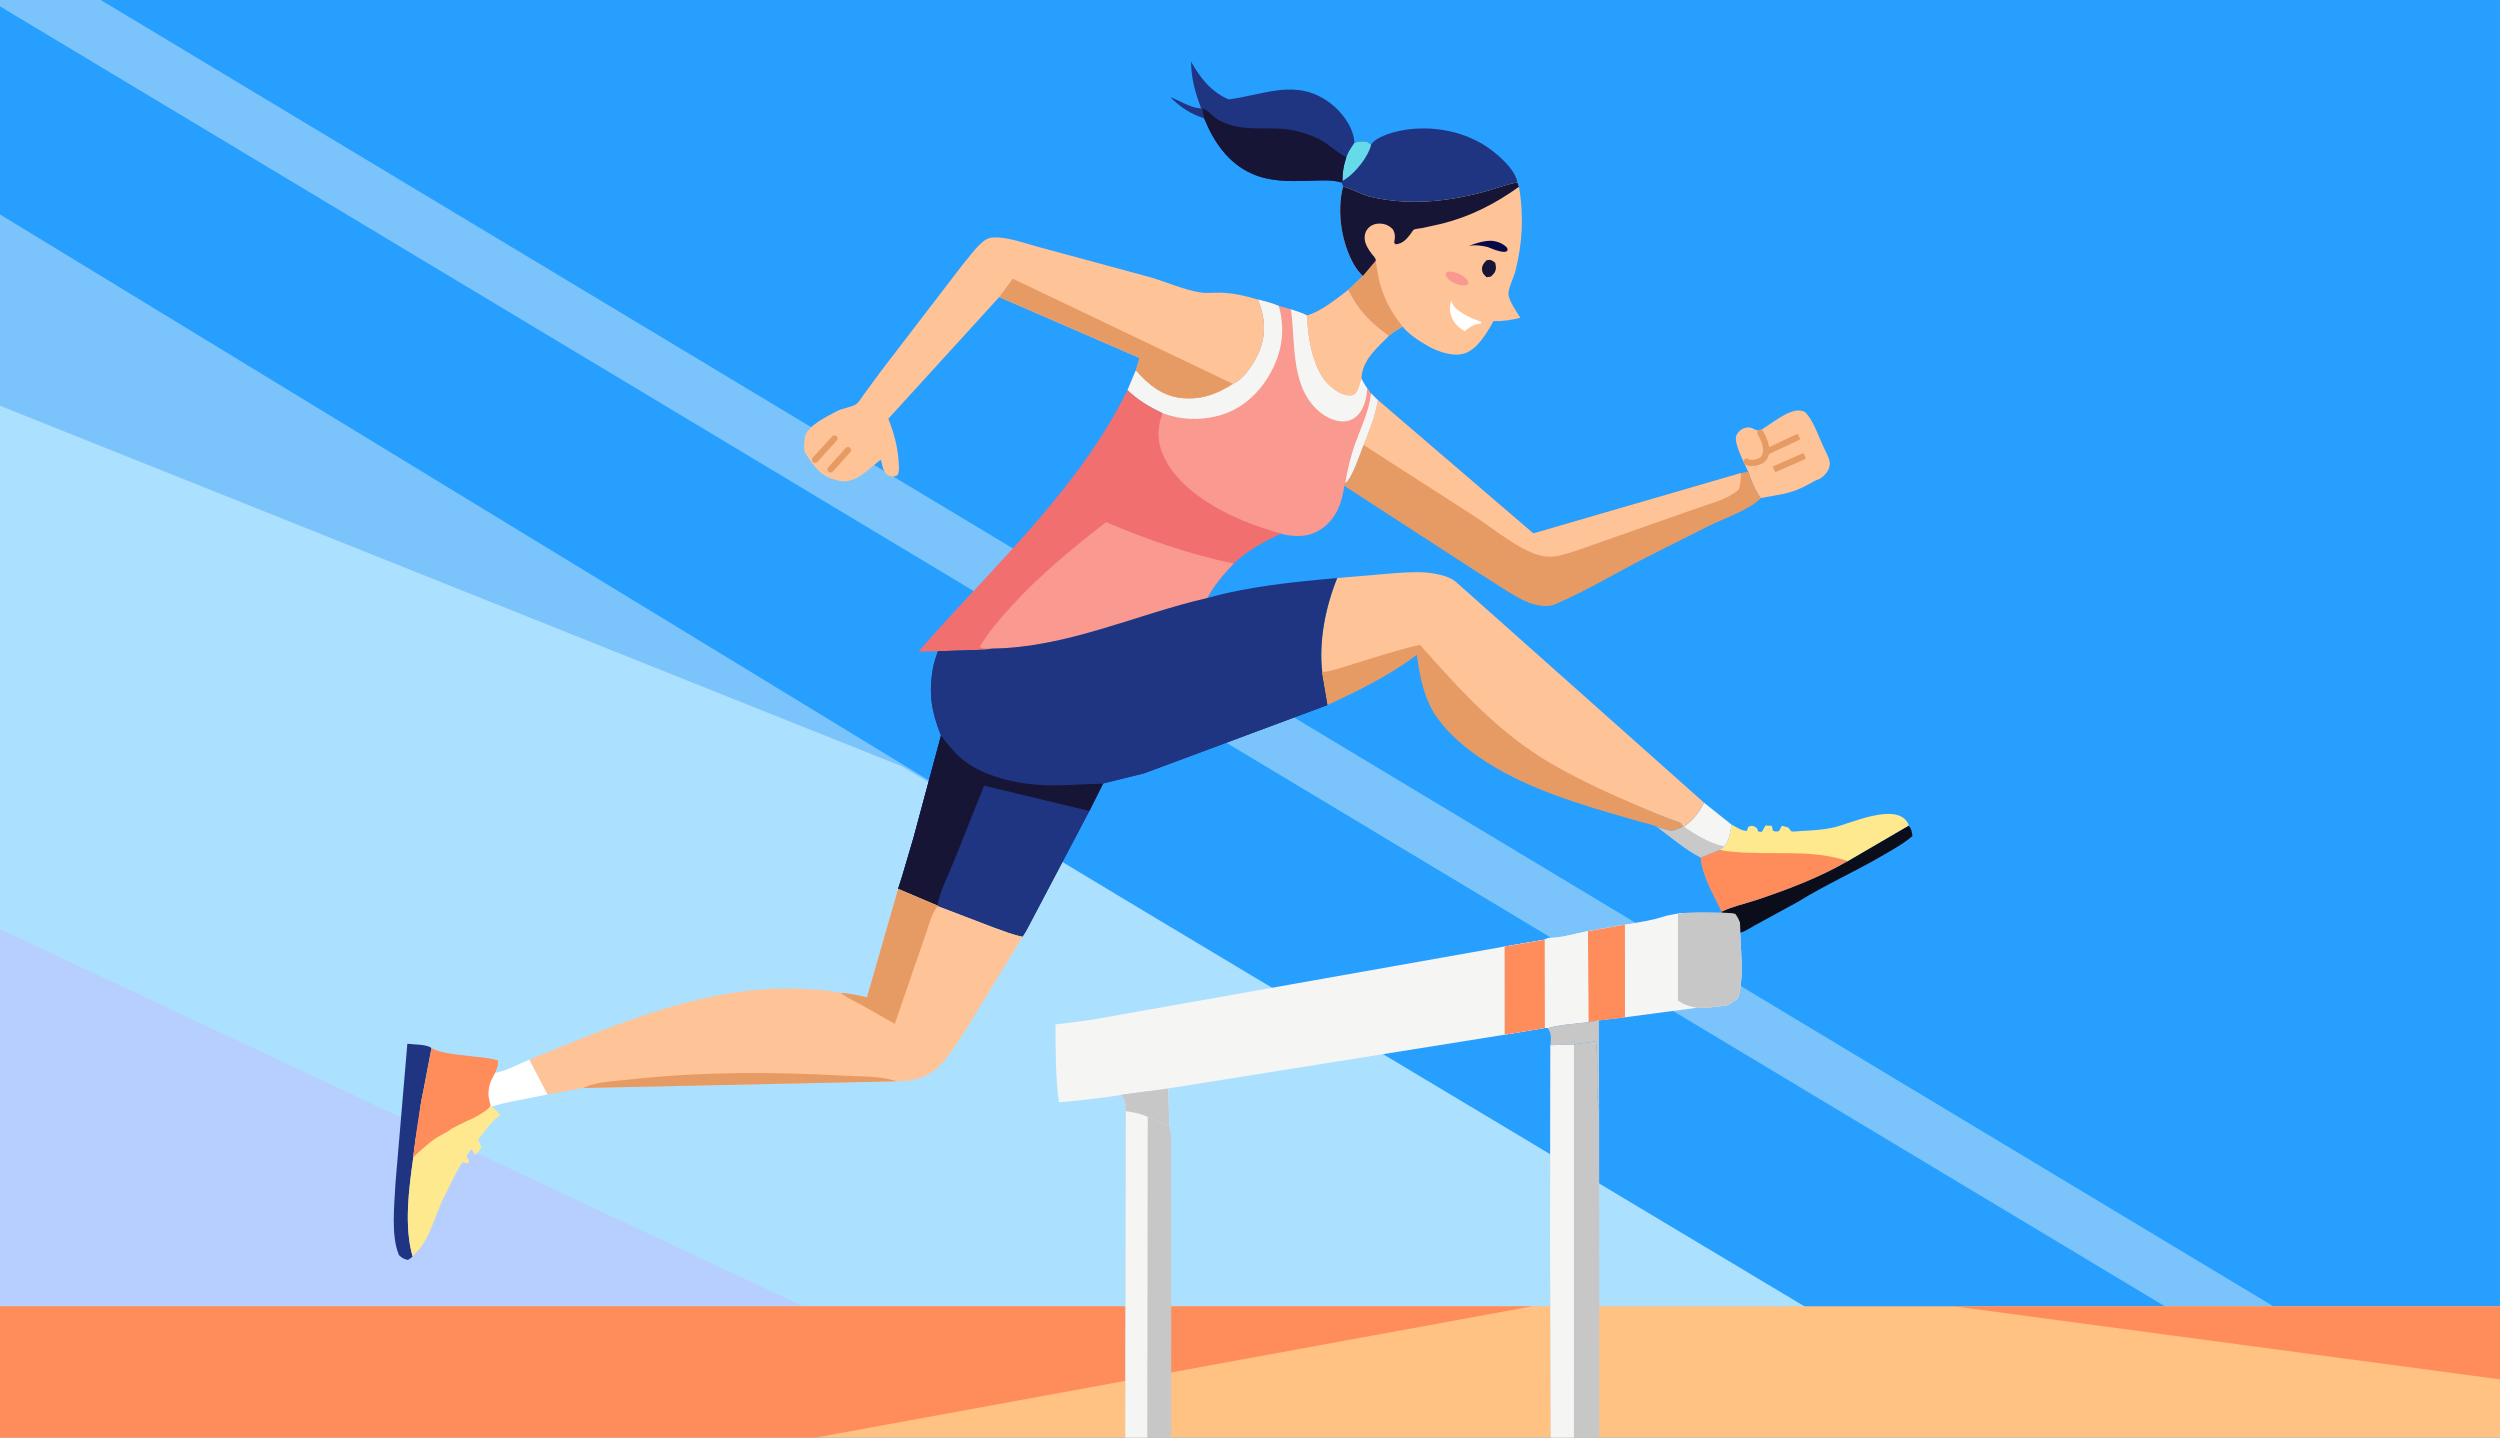 <svg width="400" height="230" viewBox="0 0 400 230" fill="none" xmlns="http://www.w3.org/2000/svg">
<rect x="0" y="0" width="400" height="230" fill="#808080" stroke="none"/>
<g clip-path="url(#clip0_6232_34731)">
<rect width="400" height="230" fill="#7AC4FB"/>
<path d="M364.104 209.227L-9.508 -15.406V-50H475.505V209.227H364.104Z" fill="#279FFF"/>
<path d="M346.757 209.234L-15.277 -8.156V25.005L287.089 209.234H346.757Z" fill="#279FFF"/>
<path d="M144.392 122.65L-14.559 59.102V142.912L127.911 209.224H289.06L144.392 122.65Z" fill="#ACE0FF"/>
<path d="M128.958 209.229L-16 141.141V209.229H128.958Z" fill="#B7CFFF"/>
<rect x="-9" y="209" width="415" height="39" fill="#FFC282"/>
<path d="M32.34 248L245.194 209H-3V248H32.34Z" fill="#FF8C5B"/>
<path d="M402 220.966L312.584 209H402V220.966Z" fill="#FF8C5B"/>
<path d="M305.379 132.102C305.884 132.663 305.867 133.022 305.998 133.754C304.559 135.023 302.686 136.025 301.026 136.99C296.668 139.524 291.971 141.621 287.705 144.271L280.704 148.096L280.583 148.165C279.689 148.67 278.782 149.358 277.714 149.293C276.552 148.818 275.93 146.965 275.438 145.879C277.211 145.018 279.433 144.551 281.311 143.91C286.335 142.2 290.988 140.444 295.608 137.799L305.379 132.102Z" fill="#0C0D1A"/>
<path d="M285.107 132.128C285.382 132.21 285.887 132.294 286.125 132.432C286.311 132.541 286.442 132.91 286.63 133.019C286.779 133.105 288.05 132.962 288.288 132.949C290.056 132.868 291.803 132.766 293.532 132.358C296.153 131.74 303.464 128.291 305.277 131.732C305.366 131.905 305.359 131.933 305.379 132.098L295.608 137.796C291.674 136.68 287.688 136.715 283.645 136.715C280.66 136.715 277.969 136.801 275.059 136L275.849 135.416C276.736 134.454 276.825 133.172 277.043 131.928C277.784 132.314 278.7 132.989 279.525 132.935L279.696 132.324C280.093 132.138 280.273 132.056 280.697 132.239C280.856 132.309 281.009 132.447 281.138 132.551L281.314 133.051L281.896 133.095L282.483 132.086L283.496 132.131L283.657 132.9C284.123 133.098 284.17 133.071 284.641 132.974L285.107 132.128Z" fill="#FFE98E"/>
<path d="M275.061 136C278 136.5 281.015 136.498 284 136.5C288.043 136.5 292 136.5 295.61 137.796C290.99 140.441 286.338 142.2 281.314 143.907C279.436 144.545 277.214 145.013 275.44 145.876C274.273 143.353 272.234 140.023 272.105 137.205L275.061 136Z" fill="#FF8C5B"/>
<path d="M279.717 75.478C279.217 74.308 277.331 70.889 277.812 69.684C278.02 69.164 278.516 68.716 279.041 68.519C280.272 68.053 280.614 68.909 281.541 68.907C281.662 68.907 282.261 68.462 282.427 68.358C284.048 67.356 286.83 64.976 288.727 65.881C290.025 66.95 291.036 69.986 291.777 71.552C292.111 72.264 292.698 73.256 292.755 74.046C292.812 74.81 292.433 75.478 291.916 76.01C291.626 76.307 291.053 76.754 290.635 76.792C288.5 78 287.5 78.5 285.5 79L281.702 79.686C280.768 78.338 280.225 77.019 279.717 75.478Z" fill="#FFC398"/>
<path d="M219.399 23.113C220.115 21.976 222.456 21.263 223.732 20.981C228.384 19.949 233.703 20.761 237.719 23.371C239.513 24.536 242.314 26.951 242.77 29.076L242.793 29.2L242.552 29.244C240.749 29.588 238.985 30.293 237.204 30.763C231.308 32.322 225.379 32.883 219.379 31.525C217.794 31.166 216.401 30.224 214.895 29.86L214.68 29.19L214.784 28.947V28.831C214.804 27.445 214.97 26.446 215.408 25.145C215.698 24.279 216.186 23.591 216.699 22.841C217.449 22.614 217.975 22.564 218.752 22.663C218.943 22.809 219.174 23.042 219.399 23.113Z" fill="#1F3581"/>
<path d="M216.693 22.844C217.444 22.616 217.969 22.567 218.747 22.666C218.938 22.812 219.166 23.042 219.391 23.113C218.948 25.068 216.862 27.658 215.162 28.737L214.773 28.945V28.828C214.793 27.443 214.959 26.443 215.398 25.142C215.693 24.279 216.181 23.591 216.693 22.844Z" fill="#66DAE8"/>
<path d="M192.189 17.34C191.196 14.708 190.623 12.699 190.561 9.844C191.983 12.417 193.819 14.742 196.596 15.908C202.361 15.153 207.529 12.427 212.905 16.546C214.691 17.914 216.46 20.249 216.687 22.548L216.697 22.847C216.185 23.594 215.697 24.282 215.407 25.15C214.968 26.452 214.802 27.451 214.782 28.837V28.953L214.678 29.195C213.016 28.706 211.074 28.879 209.359 28.926C206.29 29.01 203.288 29.077 200.404 27.83C196.534 26.157 194.201 22.709 192.667 18.928C190.4 18.198 188.914 17.174 187.234 15.539C188.738 16.083 190.47 17.251 192.033 17.337L192.189 17.34Z" fill="#1F3581"/>
<path d="M192.375 17.336C193.321 17.64 193.916 18.489 194.719 19.036C195.4 19.503 196.255 19.817 197.045 20.043C199.723 20.807 202.386 20.416 205.106 20.607C206.979 20.738 208.807 21.262 210.524 22.007C212.412 22.826 213.643 24.256 215.407 25.159C214.968 26.46 214.802 27.459 214.783 28.845V28.961L214.678 29.204C213.016 28.714 211.074 28.887 209.36 28.934C206.29 29.018 203.288 29.085 200.404 27.838C196.534 26.166 194.201 22.717 192.667 18.937L192.375 17.336Z" fill="#171536"/>
<path d="M242.79 29.195L243.028 29.888C243.833 34.386 243.595 39.064 242.431 43.48C242.176 44.447 241.279 46.179 241.351 47.109C241.43 48.146 242.703 49.945 243.251 50.85C241.769 51.214 240.481 51.419 238.95 51.377C237.967 53.191 236.398 55.89 234.303 56.555C232.484 57.134 230.074 56.258 228.498 55.378C227.19 54.648 225.317 53.426 224.413 52.241C223.648 52.701 222.867 53.131 222.206 53.735C219.275 51.62 217.338 49.702 215.727 46.392L218.064 44.158C217.516 43.653 217.048 43.062 216.676 42.416C214.632 38.866 213.852 33.834 214.895 29.858C216.404 30.222 217.794 31.165 219.379 31.523C225.379 32.882 231.305 32.32 237.204 30.761C238.985 30.291 240.749 29.586 242.552 29.242L242.79 29.195Z" fill="#FFC398"/>
<path d="M237.868 41.634C238.616 41.522 238.604 41.587 239.226 42.032C239.278 42.297 239.382 42.678 239.344 42.952C239.26 43.613 238.985 43.831 238.529 44.256L237.868 44.358C237.397 43.922 237.157 43.746 237.122 43.061C237.098 42.448 237.464 42.042 237.868 41.634Z" fill="#171536"/>
<path d="M218.061 44.168L220.127 41.711C220.628 46.018 221.73 48.841 224.408 52.25C223.643 52.71 222.862 53.141 222.201 53.744C219.27 51.629 217.333 49.712 215.723 46.402L218.061 44.168Z" fill="#E69B65"/>
<path d="M242.792 29.195L243.03 29.888C239.218 32.624 235.214 34.668 230.641 35.806L227.527 36.494C227.215 36.555 226.472 36.602 226.214 36.746C226.068 36.83 225.81 37.285 225.681 37.451C225.022 38.302 224.468 38.938 223.338 39.099L223.058 38.851L223.103 38.619C223.239 37.862 223.239 37.456 222.904 36.756C222.335 36.137 221.733 35.831 220.88 35.776C220.214 35.734 219.505 35.937 219.017 36.407C218.562 36.845 218.331 37.414 218.341 38.045C218.356 39.007 218.913 39.873 219.473 40.613C219.738 40.962 220.105 41.236 220.13 41.696L218.064 44.153C217.516 43.648 217.048 43.057 216.676 42.411C214.632 38.861 213.852 33.829 214.895 29.853C216.404 30.217 217.794 31.16 219.379 31.518C225.379 32.877 231.305 32.315 237.204 30.756C238.985 30.286 240.749 29.581 242.552 29.237L242.792 29.195Z" fill="#171536"/>
<path d="M220.452 64.008L245.332 85.356L278.533 75.7L279.715 75.467C280.223 77.009 280.765 78.327 281.699 79.673C281.682 79.673 281.682 79.77 281.682 79.77L281.558 79.886C279.569 81.704 276.024 82.874 273.569 84.069L263.466 89.151C258.652 91.61 253.884 94.495 248.931 96.637C248.337 96.895 247.784 97.001 247.135 96.964C246.02 96.9 244.982 96.623 243.972 96.145C241.514 94.98 239.091 93.203 236.75 91.778L215.086 77.734L215.232 77.254C216.248 76.742 217.625 72.464 218.16 71.192C219.102 68.79 220.046 66.576 220.452 64.008Z" fill="#E69B65"/>
<path d="M220.452 64.008L245.332 85.356L278.533 75.7C278.53 76.64 278.53 77.437 278.184 78.322C276.509 79.898 273.44 80.608 271.274 81.403L256.965 86.43C254.458 87.268 251.963 88.337 249.38 88.916C247.831 89.262 246.427 89 244.982 88.377C241.801 87.004 238.749 84.458 235.831 82.55L218.16 71.187C219.102 68.79 220.045 66.576 220.452 64.008Z" fill="#FFC398"/>
<path d="M209.124 50.483C211.447 49.817 213.831 47.833 215.728 46.391C217.336 49.698 219.273 51.618 222.206 53.733C220.207 55.762 217.987 57.538 217.797 60.552C217.968 60.829 218.545 61.969 218.773 62.113L219.362 62.942L220.452 64.018C220.046 66.586 219.102 68.8 218.161 71.197C217.626 72.469 216.248 76.746 215.233 77.259L215.087 77.739C214.732 80.297 213.925 82.709 211.794 84.359C209.924 85.809 208.13 85.937 205.868 85.608C205.559 85.564 205.259 85.477 204.967 85.373L202 85C196.004 84.042 188.728 79.109 186 73.5C184.171 69.74 185.111 68.642 185.985 66.099C183.872 65.074 182.106 64.045 180.406 62.412L181.746 59.243C183.785 61.571 186.092 63.471 189.337 63.696C192.466 63.914 194.656 63.033 197.27 61.413C199.063 60.673 200.691 58.07 201.422 56.368C202.658 53.484 202.432 50.767 201.27 47.91C202.378 48.224 203.567 48.479 204.617 48.951L206.555 49.488C207.362 49.79 208.383 50.045 209.124 50.483Z" fill="#F9998F"/>
<path d="M219.368 62.945L220.458 64.022C220.052 66.59 219.108 68.804 218.166 71.201C217.631 72.473 216.254 76.75 215.238 77.262C215.583 75.199 216.103 73.012 216.806 71.04C217.8 68.252 218.999 65.936 219.368 62.945Z" fill="#F5F5F4"/>
<path d="M206.551 49.492C207.366 49.791 208.386 50.046 209.125 50.482C209.209 53.829 210.046 59.057 212.516 61.459C213.351 62.27 214.694 63.302 215.92 63.255C216.423 63.238 216.619 63.208 216.941 62.81C217.372 62.28 217.57 61.206 217.795 60.548C217.966 60.826 218.544 61.966 218.772 62.11C218.66 63.438 218.437 64.749 217.677 65.88C217.146 66.667 216.334 67.263 215.378 67.399C214.092 67.585 212.586 66.986 211.57 66.234C206.363 62.382 207.336 55.111 206.551 49.492Z" fill="#F5F5F4"/>
<path d="M201.264 47.914C202.371 48.228 203.561 48.483 204.611 48.956C205.696 52.944 205.129 56.479 203.063 60.054C201.276 63.144 198.42 65.633 194.912 66.528C191.915 67.293 188.88 67.194 185.981 66.098C183.868 65.074 182.102 64.044 180.402 62.412L181.743 59.242C183.781 61.571 186.088 63.471 189.333 63.696C192.462 63.913 194.652 63.033 197.266 61.412C199.059 60.672 200.687 58.07 201.418 56.368C202.654 53.486 202.426 50.769 201.264 47.914Z" fill="#F5F5F4"/>
<path d="M209.125 50.483C211.449 49.817 213.832 47.833 215.73 46.391C217.337 49.698 219.275 51.618 222.208 53.733C220.209 55.762 217.989 57.538 217.798 60.552C217.575 61.21 217.377 62.281 216.943 62.813C216.619 63.211 216.423 63.241 215.923 63.258C214.694 63.303 213.351 62.274 212.519 61.462C210.044 59.057 209.209 53.83 209.125 50.483Z" fill="#FFC398"/>
<path d="M159.874 47.532L142.126 67C143.02 69.239 143.617 71.384 143.776 73.801C143.826 74.536 143.93 75.298 143.64 75.991C143.174 76.27 142.879 76.339 142.319 76.141C141.68 75.916 141.455 75.427 141.259 74.828L140.933 73.554C138.936 74.997 136.603 77.884 133.678 76.765C131.369 76.332 129.965 74.291 128.808 72.411C128.545 71.985 128.677 70.323 128.806 69.843C129.291 68.025 132.311 66.661 133.921 65.775C134.776 65.305 136.398 65.135 137.072 64.605C137.441 64.316 137.853 63.596 138.145 63.21L140.942 59.403L153.936 42.458C154.981 41.221 156.061 39.657 157.302 38.646C157.748 38.282 158.206 38.047 158.786 38.002C161.204 37.819 164.378 39.076 166.724 39.67L184.251 44.415C186.736 45.175 189.446 46.364 191.983 46.783C193.055 46.958 194.306 46.797 195.401 46.83C197.324 46.886 199.439 47.374 201.265 47.931C202.427 50.785 202.655 53.502 201.416 56.389C200.688 58.089 199.058 60.694 197.264 61.434C194.651 63.054 192.458 63.935 189.332 63.717C186.089 63.492 183.78 61.592 181.741 59.264L182.346 57.282L159.874 47.532Z" fill="#FFC398"/>
<path d="M282.578 72.318L287.836 69.844M283.815 75.101L288.763 72.936" stroke="#E69B65"/>
<path d="M281.645 69.227C282.367 70.361 283.192 72.567 281.955 73.556C281.336 74.051 279.996 74.278 279.48 73.865" stroke="#E69B65" stroke-linecap="round"/>
<path d="M159.875 47.525L162.045 44.586L197.265 61.422C194.652 63.042 192.459 63.923 189.333 63.705C186.09 63.48 183.781 61.58 181.742 59.252L182.347 57.27L159.875 47.525Z" fill="#E69B65"/>
<path d="M148.941 101.991C160.161 89.47 172.833 77.709 180.401 62.422C182.1 64.055 183.867 65.084 185.98 66.108C185.108 68.651 185.11 70.791 186.314 73.268C189.044 78.879 196.305 82.568 201.991 84.468L204.961 85.383C202.177 86.689 199.623 88.04 197.378 90.185C195.79 91.862 194.222 93.644 193.137 95.697C181.803 98.31 170.603 103.634 158.808 103.772L157.327 103.965L150.071 104.198L146.977 104.245L148.941 101.991Z" fill="#F26F6F"/>
<path d="M158.815 103.761C158.152 103.749 157.304 103.895 156.762 103.509C158.099 101.193 160.037 98.962 161.835 96.985C166.386 91.98 171.646 87.693 176.969 83.539C183.606 86.384 190.317 88.675 197.388 90.174C195.8 91.852 194.231 93.633 193.146 95.686C181.808 98.296 170.61 103.62 158.815 103.761Z" fill="#F9998F"/>
<path d="M269.293 132.273L269.414 132.293C271.5 133.5 273.5 134.5 275.853 135.428L275.063 136.012L272.107 137.216C269.669 135.987 267.274 133.931 265.094 132.286C265.765 132.457 266.818 132.887 267.482 132.892C267.844 132.894 268.921 132.412 269.293 132.273Z" fill="#C9C9C9"/>
<path d="M272.642 128.43L277.047 131.938C276.829 133.182 276.74 134.464 275.853 135.426C273.544 134.924 271.361 133.571 269.414 132.292C271.002 131.079 271.725 130.228 272.642 128.43Z" fill="#F5F5F4"/>
<path d="M211.559 107.551L211.5 107.5C213.16 107.29 215.395 106.485 217 106C220.446 104.963 223.985 103.764 227.5 103C234.05 110.355 239.829 117.047 248.5 122C252.944 124.536 257.793 127.003 262.5 129L266.948 130.958C267.52 131.185 268.479 131.401 268.969 131.727C269.056 131.784 269.229 132.163 269.291 132.269C268.92 132.407 267.842 132.89 267.48 132.885C266.817 132.88 265.764 132.45 265.092 132.279C264.366 131.92 263.393 131.749 262.61 131.527L257.574 130.072C249.933 127.833 241.897 125.112 235.463 120.292C232.917 118.385 230.248 115.849 228.829 112.964C227.578 110.419 227.08 107.551 226.679 104.768C222.38 108.066 217.272 110.54 212.377 112.821L211.5 107.722L211.559 107.551Z" fill="#E69B65"/>
<path d="M213.956 92.488L223.164 91.701C225.27 91.572 227.566 91.389 229.637 91.8C230.802 92.032 231.971 92.324 232.917 93.079L272.642 128.425C271.725 130.221 271.002 131.074 269.414 132.287L269.292 132.267C269.23 132.161 269.057 131.782 268.97 131.725C268.48 131.396 267.521 131.183 266.949 130.956L262.4 129.063C257.693 127.067 253.046 124.946 248.601 122.408C239.928 117.458 233.745 110.535 227.195 103.178C223.679 103.942 220.154 105.145 216.708 106.181C215.103 106.664 213.391 107.319 211.731 107.529L211.56 107.549C210.981 102.584 212.093 97.099 213.956 92.488Z" fill="#FFC398"/>
<path d="M193.137 95.696C199.719 93.823 207.151 93.086 213.954 92.484C212.089 97.096 210.976 102.581 211.556 107.553L211.502 107.724L212.379 112.823L183.054 123.736L176.643 125.319L176.479 125.406L174.289 129.77L165.277 146.873C164.739 147.86 164.244 148.941 163.602 149.861C162.096 149.592 160.56 148.953 159.116 148.451L150.073 144.99L150.009 144.903L143.699 142.224L144.346 140.188L146.152 134.072L150.554 117.704C149.033 113.83 148.542 111.007 149.283 106.885C149.437 105.958 149.764 105.084 150.071 104.199L157.327 103.966L158.809 103.773C170.603 103.632 181.801 98.308 193.137 95.696Z" fill="#1F3581"/>
<path d="M150.074 104.193L157.331 103.961C156.342 106.482 155.738 109.599 156.852 112.162C157.717 114.149 160.298 115.737 162.246 116.484C165.206 117.622 168.481 117.843 171.622 117.815C181.866 117.729 192.454 114.302 202.084 110.982L208.096 108.867C209.154 108.474 210.385 107.84 211.503 107.716L212.38 112.815L183.058 123.731L176.646 125.314L176.483 125.401C172.358 125.448 168.58 125.96 164.413 125.413C161.066 124.975 157.098 123.894 154.387 121.816C152.879 120.658 151.709 119.198 150.56 117.701C149.039 113.827 148.548 111.004 149.289 106.883C149.44 105.953 149.767 105.079 150.074 104.193Z" fill="#1F3581"/>
<path d="M150.556 117.695C151.706 119.192 152.875 120.652 154.384 121.81C157.094 123.888 161.063 124.969 164.41 125.407C168.577 125.954 172.357 125.441 176.479 125.394L174.289 129.759L165.277 146.861C164.739 147.848 164.244 148.929 163.602 149.85C162.096 149.58 160.56 148.942 159.116 148.44L150.073 144.979L150.009 144.892L143.699 142.213L144.346 140.176L146.152 134.061L150.556 117.695Z" fill="#1F3581"/>
<path d="M150.558 117.695C151.707 119.192 152.877 120.652 154.385 121.81C157.096 123.888 161.064 124.969 164.411 125.407C168.578 125.954 172.359 125.441 176.481 125.394L174.291 129.759L157.457 125.706L152.599 137.871C151.769 139.951 150.313 142.71 150.013 144.889L143.703 142.21L144.35 140.174L146.156 134.058L150.558 117.695Z" fill="#171536"/>
<path d="M79.186 171.669C80.992 171.345 83.009 170.246 84.708 169.531L87.629 175.108C84.614 175.79 81.361 176.176 78.433 177.121C77.742 177.151 76.828 177.344 76.258 176.963L76.939 175.476C77.794 174.309 78.468 172.931 79.186 171.669Z" fill="white"/>
<path d="M75.889 184.724C75.577 183.499 74.383 183.022 73.516 182.163L73.783 182.02C74.4 181.728 75.218 181.73 75.852 181.983C76.573 182.272 76.788 182.945 77.051 183.608L76.09 184.754L75.889 184.724Z" fill="#FFE98E"/>
<path d="M67.319 176.734L68.168 177.054C68.998 177.989 69.942 179.337 71.287 179.426C72.496 179.508 73.239 179.072 74.109 178.286L76.612 176.734L76.921 177.054C77.352 177.59 77.437 176.425 78.467 176.855C79.086 177.474 80.517 178.372 79.704 178.711C78.884 179.055 76.302 182.422 73.21 187.061L70.911 183.251C69.843 183.503 68.119 183.402 67.162 182.803C66.818 182.588 66.679 182.237 66.57 181.863L67.009 179.02L67.319 176.734Z" fill="#FFE98E"/>
<path d="M143.707 142.227L150.017 144.906L150.082 144.993L159.124 148.454C160.568 148.958 162.104 149.597 163.61 149.864L155.036 163.926C153.627 166.086 152.197 168.575 150.409 170.433C149.497 171.38 148.288 172.164 147.02 172.528C145.818 172.872 144.691 173.04 143.442 173.01L93.318 174.079L87.628 175.113L84.707 169.537C98.156 164.067 112.78 157.647 127.577 158.199C129.881 158.285 132.242 158.377 134.504 158.859C135.894 158.896 137.355 159.3 138.728 159.542L143.707 142.227Z" fill="#FFC398"/>
<path d="M93.312 174.078L93.585 173.944C95.498 173.083 98.394 172.98 100.472 172.749C111.987 171.47 123.264 171.453 134.82 172.096C137.493 172.245 140.949 172.114 143.437 173.009L93.312 174.078Z" fill="#E69B65"/>
<path d="M143.703 142.227L150.013 144.906L150.078 144.993L150.001 145.064C149.114 145.96 148.514 148.377 148.061 149.614L143.166 163.82L138.469 161.143C137.161 160.42 135.702 159.747 134.5 158.864C135.89 158.901 137.351 159.305 138.724 159.547L143.703 142.227Z" fill="#E69B65"/>
<path d="M63.277 189.283L65.175 167C66.139 167.141 68.341 167.064 69.04 167.698L67.311 176.73L67.001 179.019L66.562 181.861L66.116 185.258C65.425 190.189 64.627 196.158 66.007 201.015C65.849 201.265 65.512 201.426 65.264 201.589C64.543 201.423 64.397 201.324 63.84 200.829C62.504 197.695 63.124 192.663 63.277 189.283Z" fill="#1F3581"/>
<path d="M66.121 185.248L66.567 181.852C66.678 182.223 66.814 182.576 67.159 182.792C68.115 183.388 69.837 183.492 70.907 183.239L71.053 183.195L71.353 183.351C72.359 183.207 72.713 183.061 73.545 183.737C73.929 184.051 74.204 184.439 74.306 184.922L74.593 185.184C74.333 185.236 74.856 185.182 74.593 185.184C73.205 186.737 71.891 190.006 70.979 191.624C69.807 194.056 69.089 196.888 67.632 199.145C67.184 199.84 66.564 200.397 66.012 201.005C64.629 196.146 65.43 190.179 66.121 185.248Z" fill="#FFE98E"/>
<path d="M66.711 184.509L67.1 181.797C67.197 182.093 67.316 182.376 67.616 182.547C68.449 183.023 69.95 183.106 70.882 182.905L71.01 182.869L71.271 182.994C72.148 182.879 72.457 182.763 73.182 183.302C73.517 183.553 73.756 183.863 73.845 184.248L74.095 184.457C74.324 184.455 74.525 184.457 74.752 184.416L74.372 183.969V185.077L73.821 185.508C72.808 184.724 71.232 184.252 70.081 183.567C69.047 183.598 67.695 184.177 66.711 184.509Z" fill="#FFE98E"/>
<path d="M71.799 183.77C72.805 183.626 73.159 183.48 73.991 184.155C74.375 184.47 74.65 184.858 74.752 185.341L75.039 185.603L74.975 186.073L74.522 186.107C73.399 185.603 72.45 185.311 71.66 184.316L71.799 183.77Z" fill="#FFE98E"/>
<path d="M69.044 167.688C70.662 168.675 74.413 168.823 76.337 169.117C77.413 169.266 78.644 169.32 79.657 169.709C79.741 170.429 79.447 171.008 79.184 171.663C78.468 172.925 77.792 174.303 76.937 175.473L76.585 175.394C75.84 176.092 74.616 177.096 74.304 178.081L74.103 178.271C73.236 179.06 72.49 179.493 71.281 179.412C69.936 179.323 68.992 177.974 68.162 177.039L67.312 176.72L69.044 167.688Z" fill="#FF8C5B"/>
<path d="M76.333 169.133C77.408 169.281 78.64 169.336 79.653 169.724C79.737 170.444 79.442 171.023 79.18 171.679C78.464 172.94 78.151 173.762 78.151 175.308L78.46 176.855C78.46 177.473 75.677 179.02 74.749 179.329L72.275 180.566C71.408 181.355 70.419 181.494 68.873 182.731C68.389 183.118 67.018 184.277 66.09 185.205C67.018 177.782 67.636 174.999 67.636 174.999C70.842 173.836 74.963 172.013 76.333 169.133Z" fill="#FF8C5B"/>
<path d="M133.511 70.156L130.418 73.558M135.675 72.012L132.892 75.105" stroke="#E69B65" stroke-linecap="round"/>
<path d="M260.662 147.833C262.397 147.518 264.309 147.264 265.973 146.713C267.038 146.36 267.709 146.337 268.804 146.102C271.506 146.102 274.91 146.504 277.5 146.5C277.889 147.072 278.304 147.173 278.402 147.857C278.41 151.36 279.16 156.443 278.077 159.738C277.49 160.165 276.935 160.592 276.245 160.881C274.751 161.017 272.984 161.35 271.506 161.244L259.992 162.767L255.823 163.253L254.135 163.521C252.013 163.778 249.664 163.884 247.626 164.47L247.177 164.464L240.718 165.552L240.703 151.44L247.148 150.335L247.749 150.058C249.679 150.111 252.152 149.339 254.07 148.973L259.983 147.924L260.662 147.833Z" fill="#F5F5F4"/>
<path d="M254.074 148.994L259.987 147.945L259.996 162.788L255.827 163.274L254.139 163.542L254.074 148.994Z" fill="#FF8C5B"/>
<path d="M277.652 146.218C278.042 146.789 278.305 147.181 278.402 147.865C278.411 151.368 279.16 156.452 278.077 159.746C277.49 160.173 276.936 160.601 276.245 160.889C274.752 161.025 272.984 161.358 271.506 161.252C269.824 160.889 269.466 160.75 268.48 160.075V146.218C270.504 145.795 275.672 145.996 277.097 146.105L277.652 146.218Z" fill="#C7C7C7"/>
<path d="M247.753 150.069C249.683 150.122 252.156 149.35 254.074 148.984L254.139 163.532C252.017 163.789 249.668 163.895 247.629 164.481L247.181 164.475L240.722 165.563L240.707 151.451L247.151 150.346L247.753 150.069Z" fill="#F5F5F4"/>
<path d="M240.707 151.457L247.151 150.352L247.181 164.481L240.722 165.569L240.707 151.457Z" fill="#FF8C5B"/>
<path d="M174.402 163.206L240.711 151.445L240.725 165.557L187.707 174.026L186.922 174.141L187.096 180.144L183.644 178.703C182.54 178.143 181.345 177.981 180.121 177.766C180.1 176.575 180.256 176.13 179.389 175.181C176.839 175.629 170.501 176.348 169.442 176.348C168.874 173 168.872 166.477 168.875 163.913L174.402 163.206Z" fill="#F5F5F4"/>
<path d="M183.639 174.599L186.92 174.148L187.094 180.151L183.642 178.71C182.538 178.15 181.343 177.988 180.118 177.773C180.098 176.582 180.254 176.137 179.387 175.189L183.639 174.599Z" fill="#C7C7C7"/>
<path d="M179.387 175.18L183.639 174.594L183.642 178.701C182.538 178.142 181.343 177.98 180.118 177.764C180.098 176.574 180.254 176.129 179.387 175.18Z" fill="#C7C7C7"/>
<path d="M255.898 260.283L255.865 269.53L255.856 272.173C255.871 273.532 256.314 276.087 255.334 277.035L251.829 277.053C250.557 277.077 249.468 277.153 248.294 276.614L248.176 267.853C248.202 265.632 248.701 262.502 247.91 260.404C248.55 258.742 248.208 256.399 248.205 254.634L248.155 242.184L248.01 198.057L248.078 167.222L251.838 167.122L255.334 166.586C255.827 170.207 255.198 174.074 255.856 177.61L255.874 201.581L255.907 260.042" fill="#C7C7C7"/>
<path d="M248.073 167.233L251.833 167.133L251.821 277.067C250.549 277.09 249.46 277.167 248.286 276.628L248.168 267.867C248.194 265.645 248.693 262.516 247.902 260.418C248.543 258.756 248.2 256.413 248.197 254.648L248.147 242.198L248.003 198.071L248.073 167.233Z" fill="#F5F5F4"/>
<path d="M255.83 163.273L255.854 177.615C255.198 174.076 255.827 170.213 255.331 166.591L251.835 167.128L248.075 167.228C248.134 166.04 248.323 165.522 247.633 164.49C249.672 163.907 252.021 163.798 254.142 163.542L255.83 163.273Z" fill="#C7C7C7"/>
<path d="M180.116 177.781C181.341 177.996 182.536 178.158 183.639 178.718L187.092 180.159C187.54 182.054 187.363 184.099 187.372 186.029L187.393 195.927L187.399 239.592L187.325 252.938C187.313 255.366 187.05 258.012 187.522 260.408L187.508 260.773C187.036 263.045 187.269 265.582 187.272 267.895L187.298 280.796L187.301 283.722C186.298 284.515 184.796 284.429 183.48 284.571C182.238 284.541 181.037 284.742 180.004 284.085L179.848 281.792C180.314 280.027 180.013 277.466 180.034 275.598L179.995 260.03L180.116 177.781Z" fill="#C7C7C7"/>
<path d="M180.116 177.781C181.341 177.996 182.536 178.158 183.639 178.718L183.48 284.574C182.238 284.544 181.037 284.745 180.004 284.088L179.848 281.795C180.314 280.03 180.013 277.469 180.034 275.601L179.995 260.033L180.116 177.781Z" fill="#F5F5F4"/>
<path d="M232.242 48C232.242 49.538 235.343 50.949 236.894 51.462C237.034 51.59 237.146 51.846 236.47 51.846C235.793 51.846 234.779 52.615 234.356 53C231.65 51.462 231.819 49.026 232.242 48Z" fill="white"/>
<path d="M238.92 38.552C237.671 38.373 235.746 39.036 234.94 39.39C235.914 39.088 237.416 39.358 238.045 39.531C241.09 40.85 241.384 40.173 241.149 39.67C240.927 39.372 240.169 38.732 238.92 38.552Z" fill="#070848"/>
<ellipse cx="233.113" cy="44.568" rx="1.945" ry="0.827" transform="rotate(24.831 233.113 44.568)" fill="#F9988F"/>
</g>
<defs>
<clipPath id="clip0_6232_34731">
<rect width="400" height="230" fill="white"/>
</clipPath>
</defs>
</svg>
